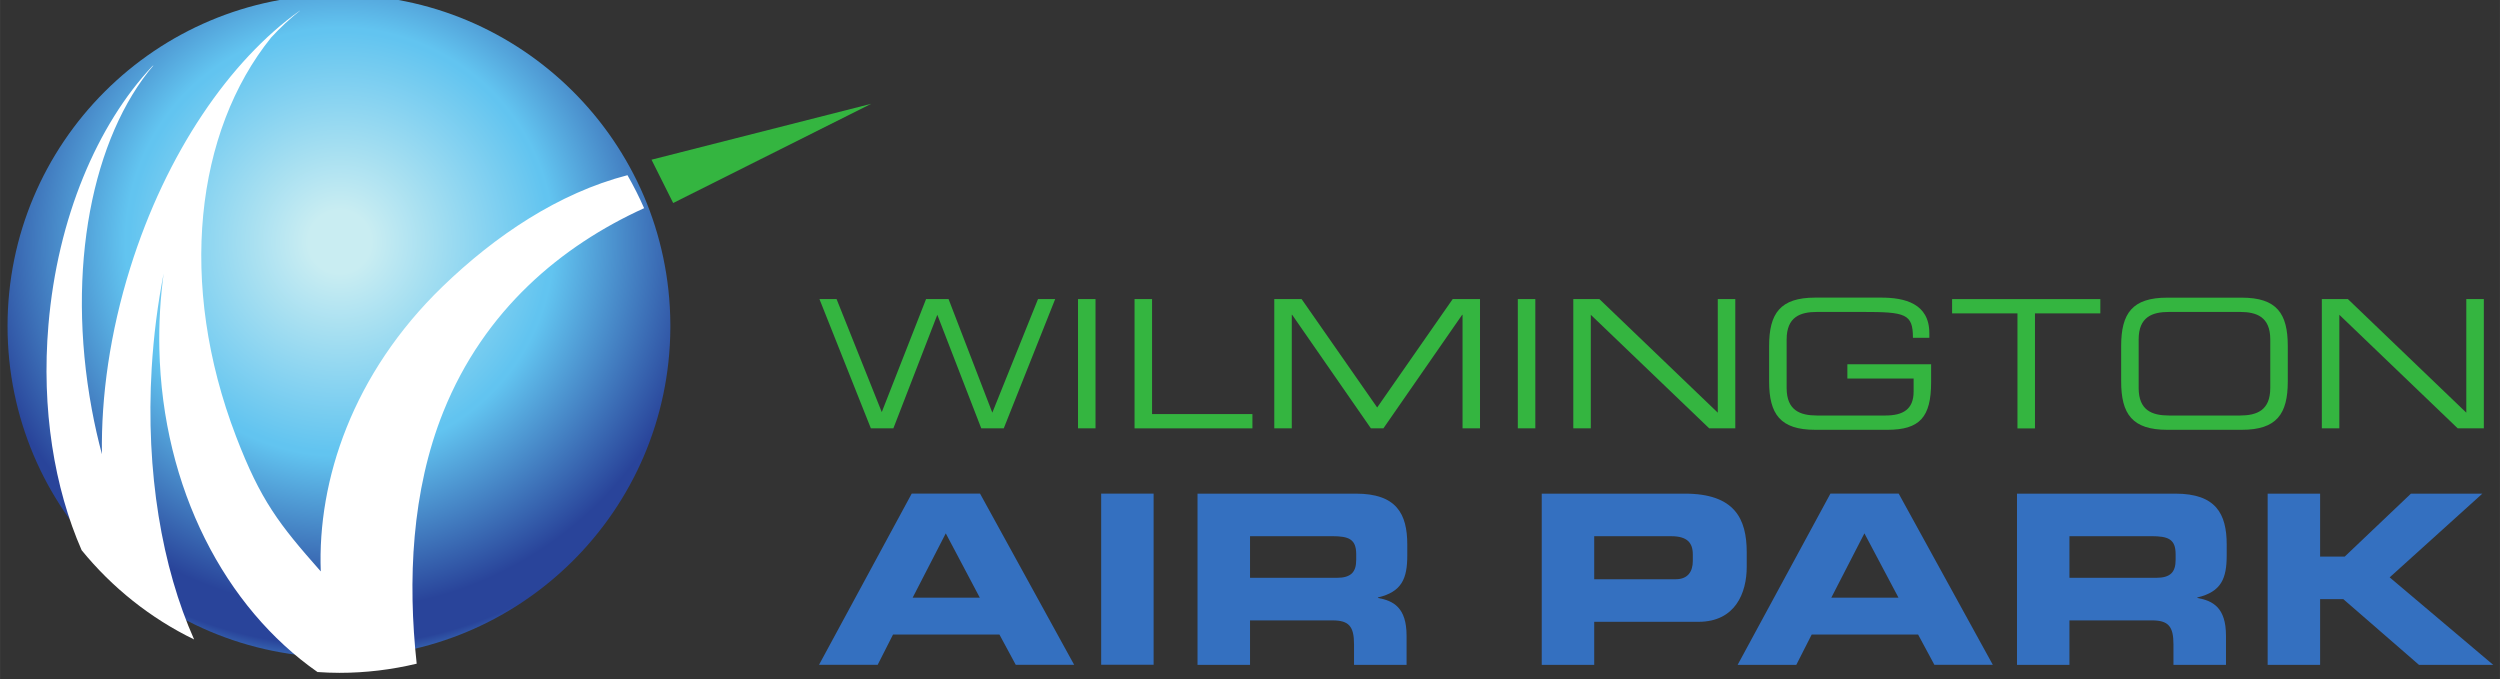 <?xml version="1.0" encoding="UTF-8" standalone="no"?>
<!-- Created with Inkscape (http://www.inkscape.org/) -->

<svg
   xmlns:dc="http://purl.org/dc/elements/1.1/"
   xmlns:cc="http://creativecommons.org/ns#"
   xmlns:rdf="http://www.w3.org/1999/02/22-rdf-syntax-ns#"
   xmlns:svg="http://www.w3.org/2000/svg"
   xmlns="http://www.w3.org/2000/svg"
   xmlns:sodipodi="http://sodipodi.sourceforge.net/DTD/sodipodi-0.dtd"
   xmlns:inkscape="http://www.inkscape.org/namespaces/inkscape"
   width="180.333"
   height="49.012"
   viewBox="0 0 47.713 12.968"
   version="1.1"
   id="svg3448"
   inkscape:version="0.92.0 r15299"
   sodipodi:docname="wilmmington air park.svg">
  <rect x="0" y="0" width="47.713" height="12.968" fill="#333333" stroke="none"/>
  <defs
     id="defs3442">
    <clipPath
       id="clipPath1672"
       clipPathUnits="userSpaceOnUse">
      <path
         inkscape:connector-curvature="0"
         id="path1670"
         d="m 49.4,1015.941 h 136.614 v 39.143 H 49.4 Z" />
    </clipPath>
    <radialGradient
       id="radialGradient1662"
       spreadMethod="pad"
       gradientTransform="matrix(23.733,0,0,23.733,68.608,1040.146)"
       gradientUnits="userSpaceOnUse"
       r="1"
       cy="0"
       cx="0"
       fy="0"
       fx="0">
      <stop
         id="stop1646"
         offset="0"
         style="stop-opacity:1;stop-color:#c9edf2" />
      <stop
         id="stop1648"
         offset="0.006"
         style="stop-opacity:1;stop-color:#c9edf2" />
      <stop
         id="stop1650"
         offset="0.071"
         style="stop-opacity:1;stop-color:#c9edf2" />
      <stop
         id="stop1652"
         offset="0.478"
         style="stop-opacity:1;stop-color:#62c4f0" />
      <stop
         id="stop1654"
         offset="0.487"
         style="stop-opacity:1;stop-color:#62c4f0" />
      <stop
         id="stop1656"
         offset="0.837"
         style="stop-opacity:1;stop-color:#29449a" />
      <stop
         id="stop1658"
         offset="0.918"
         style="stop-opacity:1;stop-color:#29449a" />
      <stop
         id="stop1660"
         offset="1"
         style="stop-opacity:1;stop-color:#4ea0dd" />
    </radialGradient>
    <clipPath
       id="clipPath1624"
       clipPathUnits="userSpaceOnUse">
      <path
         inkscape:connector-curvature="0"
         id="path1622"
         d="m 49.787,1015.941 h 136.227 v 38.516 H 49.787 Z" />
    </clipPath>
    <clipPath
       id="clipPath1612"
       clipPathUnits="userSpaceOnUse">
      <path
         inkscape:connector-curvature="0"
         id="path1610"
         d="m 49.597,1054.57 v -38.629 h 0.19 v 38.515 h 136.227 v 0.114 z" />
    </clipPath>
    <clipPath
       id="clipPath1600"
       clipPathUnits="userSpaceOnUse">
      <path
         inkscape:connector-curvature="0"
         id="path1598"
         d="m 49.4,1055.083 v -39.142 h 0.197 v 38.629 h 136.417 v 0.513 z" />
    </clipPath>
    <clipPath
       id="clipPath1588"
       clipPathUnits="userSpaceOnUse">
      <path
         inkscape:connector-curvature="0"
         id="path1586"
         d="m 186.014,1054.456 v -38.515 H 49.787 v -3.245 h 139.68 v 41.76 z" />
    </clipPath>
    <clipPath
       id="clipPath1576"
       clipPathUnits="userSpaceOnUse">
      <path
         inkscape:connector-curvature="0"
         id="path1574"
         d="m 41.83,1007.933 h 152.159 v 54.72 H 41.83 Z m 7.57,47.15 h 136.614 v -0.513 -0.114 h 3.453 v -41.76 H 49.787 v 3.245 H 49.597 49.4 Z" />
    </clipPath>
  </defs>
  <sodipodi:namedview
     id="base"
     pagecolor="#ffffff"
     bordercolor="#666666"
     borderopacity="1.0"
     inkscape:pageopacity="0.0"
     inkscape:pageshadow="2"
     inkscape:zoom="4.4721357"
     inkscape:cx="89.666331"
     inkscape:cy="24.006139"
     inkscape:document-units="mm"
     inkscape:current-layer="layer1"
     showgrid="false"
     fit-margin-top="0"
     fit-margin-left="0"
     fit-margin-right="0"
     fit-margin-bottom="0"
     units="px"
     inkscape:window-width="1280"
     inkscape:window-height="744"
     inkscape:window-x="-4"
     inkscape:window-y="-4"
     inkscape:window-maximized="1" />
  <g
     inkscape:label="Layer 1"
     inkscape:groupmode="layer"
     id="layer1"
     transform="translate(45.623,-122.462)">
    <g
       id="g3830"
       transform="translate(0.132,-0.132)">
      <g
         transform="matrix(0.353,0,0,-0.353,-33.321,125.642)"
         id="g1630">
        <path
           inkscape:connector-curvature="0"
           id="path1632"
           style="fill:#34b540;fill-opacity:1;fill-rule:nonzero;stroke:none"
           d="M 0,0 1.171,-2.342 11.882,3.024 Z" />
      </g>
      <g
         transform="matrix(0.353,0,0,-0.353,-63.491,494.384)"
         id="g1634">
        <g
           id="g1636">
          <g
             id="g1642">
            <g
               id="g1644">
              <path
                 inkscape:connector-curvature="0"
                 id="path1664"
                 style="fill:url(#radialGradient1662);stroke:none"
                 d="m 50.65,1035.599 c 0,-9.896 8.022,-17.917 17.92,-17.917 v 0 c 9.852,0 17.848,7.953 17.916,17.79 v 0 0.252 c -0.068,9.838 -8.064,17.793 -17.916,17.793 v 0 c -9.898,0 -17.92,-8.023 -17.92,-17.918" />
            </g>
          </g>
        </g>
      </g>
      <g
         transform="matrix(0.353,0,0,-0.353,-33.462,126.568)"
         id="g1674">
        <path
           inkscape:connector-curvature="0"
           id="path1676"
           style="fill:#ffffff;fill-opacity:1;fill-rule:nonzero;stroke:none"
           d="m 0,0 c -0.268,0.613 -0.57,1.209 -0.901,1.786 -3.718,-0.965 -7.147,-3.265 -10.001,-6.026 -4.867,-4.71 -6.764,-10.47 -6.581,-15.396 -2.265,2.562 -3.249,3.831 -4.576,7.287 -3.177,8.28 -2.197,16.498 1.891,21.575 0.501,0.544 1.021,1.029 1.556,1.45 l -0.017,-0.002 c -3.765,-2.686 -7.209,-7.669 -9.159,-13.909 -1.088,-3.484 -1.575,-6.928 -1.527,-10.065 -0.209,0.786 -0.393,1.593 -0.546,2.421 -1.413,7.641 0.041,14.734 3.338,18.608 -0.023,-0.016 -0.045,-0.035 -0.069,-0.05 -2.967,-3.163 -5.124,-8.186 -5.615,-13.99 -0.387,-4.554 0.319,-8.811 1.795,-12.179 1.645,-2.02 3.717,-3.677 6.081,-4.826 -1.729,3.886 -2.626,9.032 -2.294,14.662 0.106,1.772 0.328,3.487 0.648,5.127 -0.179,-1.326 -0.263,-2.686 -0.233,-4.072 0.167,-7.573 3.567,-14.004 8.55,-17.478 0.391,-0.027 0.785,-0.044 1.182,-0.044 1.44,0 2.839,0.174 4.181,0.495 -0.489,4.484 -0.28,9.34 1.442,13.625 2.218,5.516 6.391,8.965 10.823,10.989 z" />
      </g>
      <g
         transform="matrix(0.353,0,0,-0.353,-30.116,128.302)"
         id="g1678">
        <path
           inkscape:connector-curvature="0"
           id="path1680"
           style="fill:#34b540;fill-opacity:1;fill-rule:nonzero;stroke:none"
           d="M 0,0 H 0.926 L 3.37,-6.111 5.765,0 H 6.981 L 9.347,-6.142 11.818,0 h 0.928 L 9.965,-6.99 H 8.749 L 6.373,-0.85 3.997,-6.99 H 2.781 Z" />
      </g>
      <path
         inkscape:connector-curvature="0"
         id="path1682"
         style="fill:#34b540;fill-opacity:1;fill-rule:nonzero;stroke:none;stroke-width:0.353"
         d="m -25.181,128.302 h 0.334 v 2.467 h -0.334 z" />
      <g
         transform="matrix(0.353,0,0,-0.353,-24.102,128.302)"
         id="g1684">
        <path
           inkscape:connector-curvature="0"
           id="path1686"
           style="fill:#34b540;fill-opacity:1;fill-rule:nonzero;stroke:none"
           d="M 0,0 H 0.947 V -6.218 H 6.373 V -6.99 H 0 Z" />
      </g>
      <g
         transform="matrix(0.353,0,0,-0.353,-21.435,128.302)"
         id="g1688">
        <path
           inkscape:connector-curvature="0"
           id="path1690"
           style="fill:#34b540;fill-opacity:1;fill-rule:nonzero;stroke:none"
           d="M 0,0 H 1.477 L 5.563,-5.862 9.646,0 h 1.477 v -6.99 h -0.945 v 6.14 h -0.02 L 5.899,-6.99 H 5.224 L 0.966,-0.85 H 0.946 V -6.99 H 0 Z" />
      </g>
      <path
         inkscape:connector-curvature="0"
         id="path1692"
         style="fill:#34b540;fill-opacity:1;fill-rule:nonzero;stroke:none;stroke-width:0.353"
         d="m -16.787,128.302 h 0.334 v 2.467 h -0.334 z" />
      <g
         transform="matrix(0.353,0,0,-0.353,-15.728,128.302)"
         id="g1694">
        <path
           inkscape:connector-curvature="0"
           id="path1696"
           style="fill:#34b540;fill-opacity:1;fill-rule:nonzero;stroke:none"
           d="M 0,0 H 1.409 L 7.811,-6.142 V 0 H 8.758 V -6.99 H 7.348 L 0.946,-0.85 V -6.99 H 0 Z" />
      </g>
      <g
         transform="matrix(0.353,0,0,-0.353,-8.899,129.887)"
         id="g1698">
        <path
           inkscape:connector-curvature="0"
           id="path1700"
           style="fill:#34b540;fill-opacity:1;fill-rule:nonzero;stroke:none"
           d="m 0,0 c 0,-1.902 -0.618,-2.578 -2.366,-2.578 h -3.901 c -1.893,0 -2.492,0.85 -2.492,2.618 v 1.911 c 0,1.767 0.599,2.618 2.492,2.618 h 3.574 c 1.255,0 2.597,-0.31 2.597,-1.923 v -0.25 h -0.887 c 0,1.303 -0.397,1.399 -2.733,1.399 h -2.453 c -0.909,0 -1.642,-0.269 -1.642,-1.486 v -2.628 c 0,-1.215 0.733,-1.486 1.642,-1.486 h 3.698 c 0.945,0 1.525,0.328 1.525,1.294 V 0.193 H -4.528 V 0.967 H 0 Z" />
      </g>
      <g
         transform="matrix(0.353,0,0,-0.353,-7.251,128.575)"
         id="g1702">
        <path
           inkscape:connector-curvature="0"
           id="path1704"
           style="fill:#34b540;fill-opacity:1;fill-rule:nonzero;stroke:none"
           d="M 0,0 H -3.534 V 0.772 H 4.481 V 0 H 0.946 V -6.22 H 0 Z" />
      </g>
      <g
         transform="matrix(0.353,0,0,-0.353,-2.426,129.072)"
         id="g1706">
        <path
           inkscape:connector-curvature="0"
           id="path1708"
           style="fill:#34b540;fill-opacity:1;fill-rule:nonzero;stroke:none"
           d="M 0,0 C 0,1.216 -0.733,1.486 -1.641,1.486 H -5.474 C -6.383,1.486 -7.116,1.216 -7.116,0 v -2.627 c 0,-1.216 0.733,-1.487 1.642,-1.487 h 3.833 c 0.908,0 1.641,0.271 1.641,1.487 z m -8.062,-0.358 c 0,1.768 0.599,2.616 2.492,2.616 h 4.025 c 1.893,0 2.492,-0.848 2.492,-2.616 v -1.911 c 0,-1.768 -0.599,-2.618 -2.492,-2.618 H -5.57 c -1.893,0 -2.492,0.85 -2.492,2.618 z" />
      </g>
      <g
         transform="matrix(0.353,0,0,-0.353,-1.442,128.302)"
         id="g1710">
        <path
           inkscape:connector-curvature="0"
           id="path1712"
           style="fill:#34b540;fill-opacity:1;fill-rule:nonzero;stroke:none"
           d="M 0,0 H 1.409 L 7.811,-6.142 V 0 H 8.759 V -6.99 H 7.348 L 0.947,-0.85 V -6.99 H 0 Z" />
      </g>
      <g
         transform="matrix(0.353,0,0,-0.353,-28.337,134.001)"
         id="g1714">
        <path
           inkscape:connector-curvature="0"
           id="path1716"
           style="fill:#3470c0;fill-opacity:1;fill-rule:nonzero;stroke:none"
           d="M 0,0 H 3.631 L 1.791,3.478 Z M -0.051,5.626 H 3.644 L 8.733,-3.631 H 5.575 l -0.883,1.638 h -5.753 l -0.831,-1.638 h -3.171 z" />
      </g>
      <path
         inkscape:connector-curvature="0"
         id="path1718"
         style="fill:#3470c0;fill-opacity:1;fill-rule:nonzero;stroke:none;stroke-width:0.353"
         d="m -24.739,132.015 h 1.001 v 3.266 h -1.001 z" />
      <g
         transform="matrix(0.353,0,0,-0.353,-21.898,133.622)"
         id="g1720">
        <path
           inkscape:connector-curvature="0"
           id="path1722"
           style="fill:#3470c0;fill-opacity:1;fill-rule:nonzero;stroke:none"
           d="m 0,0 h 4.692 c 0.766,0 1.049,0.307 1.049,0.971 v 0.307 c 0,0.819 -0.41,0.973 -1.305,0.973 H 0 Z m -2.839,4.551 h 8.566 c 2.186,0 2.775,-1.085 2.775,-2.749 V 1.214 c 0,-1.24 -0.282,-1.969 -1.586,-2.276 V -1.088 C 7.759,-1.24 8.464,-1.61 8.464,-3.132 V -4.705 H 5.623 v 1.112 c 0,0.971 -0.279,1.291 -1.163,1.291 H 0 v -2.403 h -2.839 z" />
      </g>
      <g
         transform="matrix(0.353,0,0,-0.353,-15.329,133.649)"
         id="g1724">
        <path
           inkscape:connector-curvature="0"
           id="path1726"
           style="fill:#3470c0;fill-opacity:1;fill-rule:nonzero;stroke:none"
           d="m 0,0 h 4.412 c 0.664,0 0.919,0.434 0.919,0.984 v 0.358 c 0,0.628 -0.304,0.984 -1.162,0.984 H 0 Z m -2.837,4.628 h 7.733 c 2.698,0 3.35,-1.356 3.35,-3.17 V 0.665 c 0,-1.381 -0.6,-2.967 -2.609,-2.967 H 0 v -2.327 h -2.837 z" />
      </g>
      <g
         transform="matrix(0.353,0,0,-0.353,-10.804,134.001)"
         id="g1728">
        <path
           inkscape:connector-curvature="0"
           id="path1730"
           style="fill:#3470c0;fill-opacity:1;fill-rule:nonzero;stroke:none"
           d="M 0,0 H 3.633 L 1.79,3.478 Z M -0.048,5.626 H 3.644 L 8.733,-3.631 H 5.574 L 4.693,-1.993 H -1.06 l -0.832,-1.638 h -3.172 z" />
      </g>
      <g
         transform="matrix(0.353,0,0,-0.353,-6.259,133.622)"
         id="g1732">
        <path
           inkscape:connector-curvature="0"
           id="path1734"
           style="fill:#3470c0;fill-opacity:1;fill-rule:nonzero;stroke:none"
           d="m 0,0 h 4.691 c 0.769,0 1.05,0.307 1.05,0.971 v 0.307 c 0,0.819 -0.409,0.973 -1.306,0.973 H 0 Z m -2.836,4.551 h 8.564 c 2.186,0 2.774,-1.085 2.774,-2.749 V 1.214 c 0,-1.24 -0.281,-1.969 -1.587,-2.276 V -1.088 C 7.759,-1.24 8.464,-1.61 8.464,-3.132 v -1.573 h -2.84 v 1.112 c 0,0.971 -0.279,1.291 -1.164,1.291 H 0 v -2.403 h -2.836 z" />
      </g>
      <g
         transform="matrix(0.353,0,0,-0.353,-2.476,132.016)"
         id="g1736">
        <path
           inkscape:connector-curvature="0"
           id="path1738"
           style="fill:#3470c0;fill-opacity:1;fill-rule:nonzero;stroke:none"
           d="M 0,0 H 2.836 V -3.401 H 4.168 L 7.745,0 h 3.861 l -5.009,-4.525 5.598,-4.73 H 8.181 L 4.09,-5.702 H 2.836 V -9.255 H 0 Z" />
      </g>
    </g>
  </g>
</svg>
